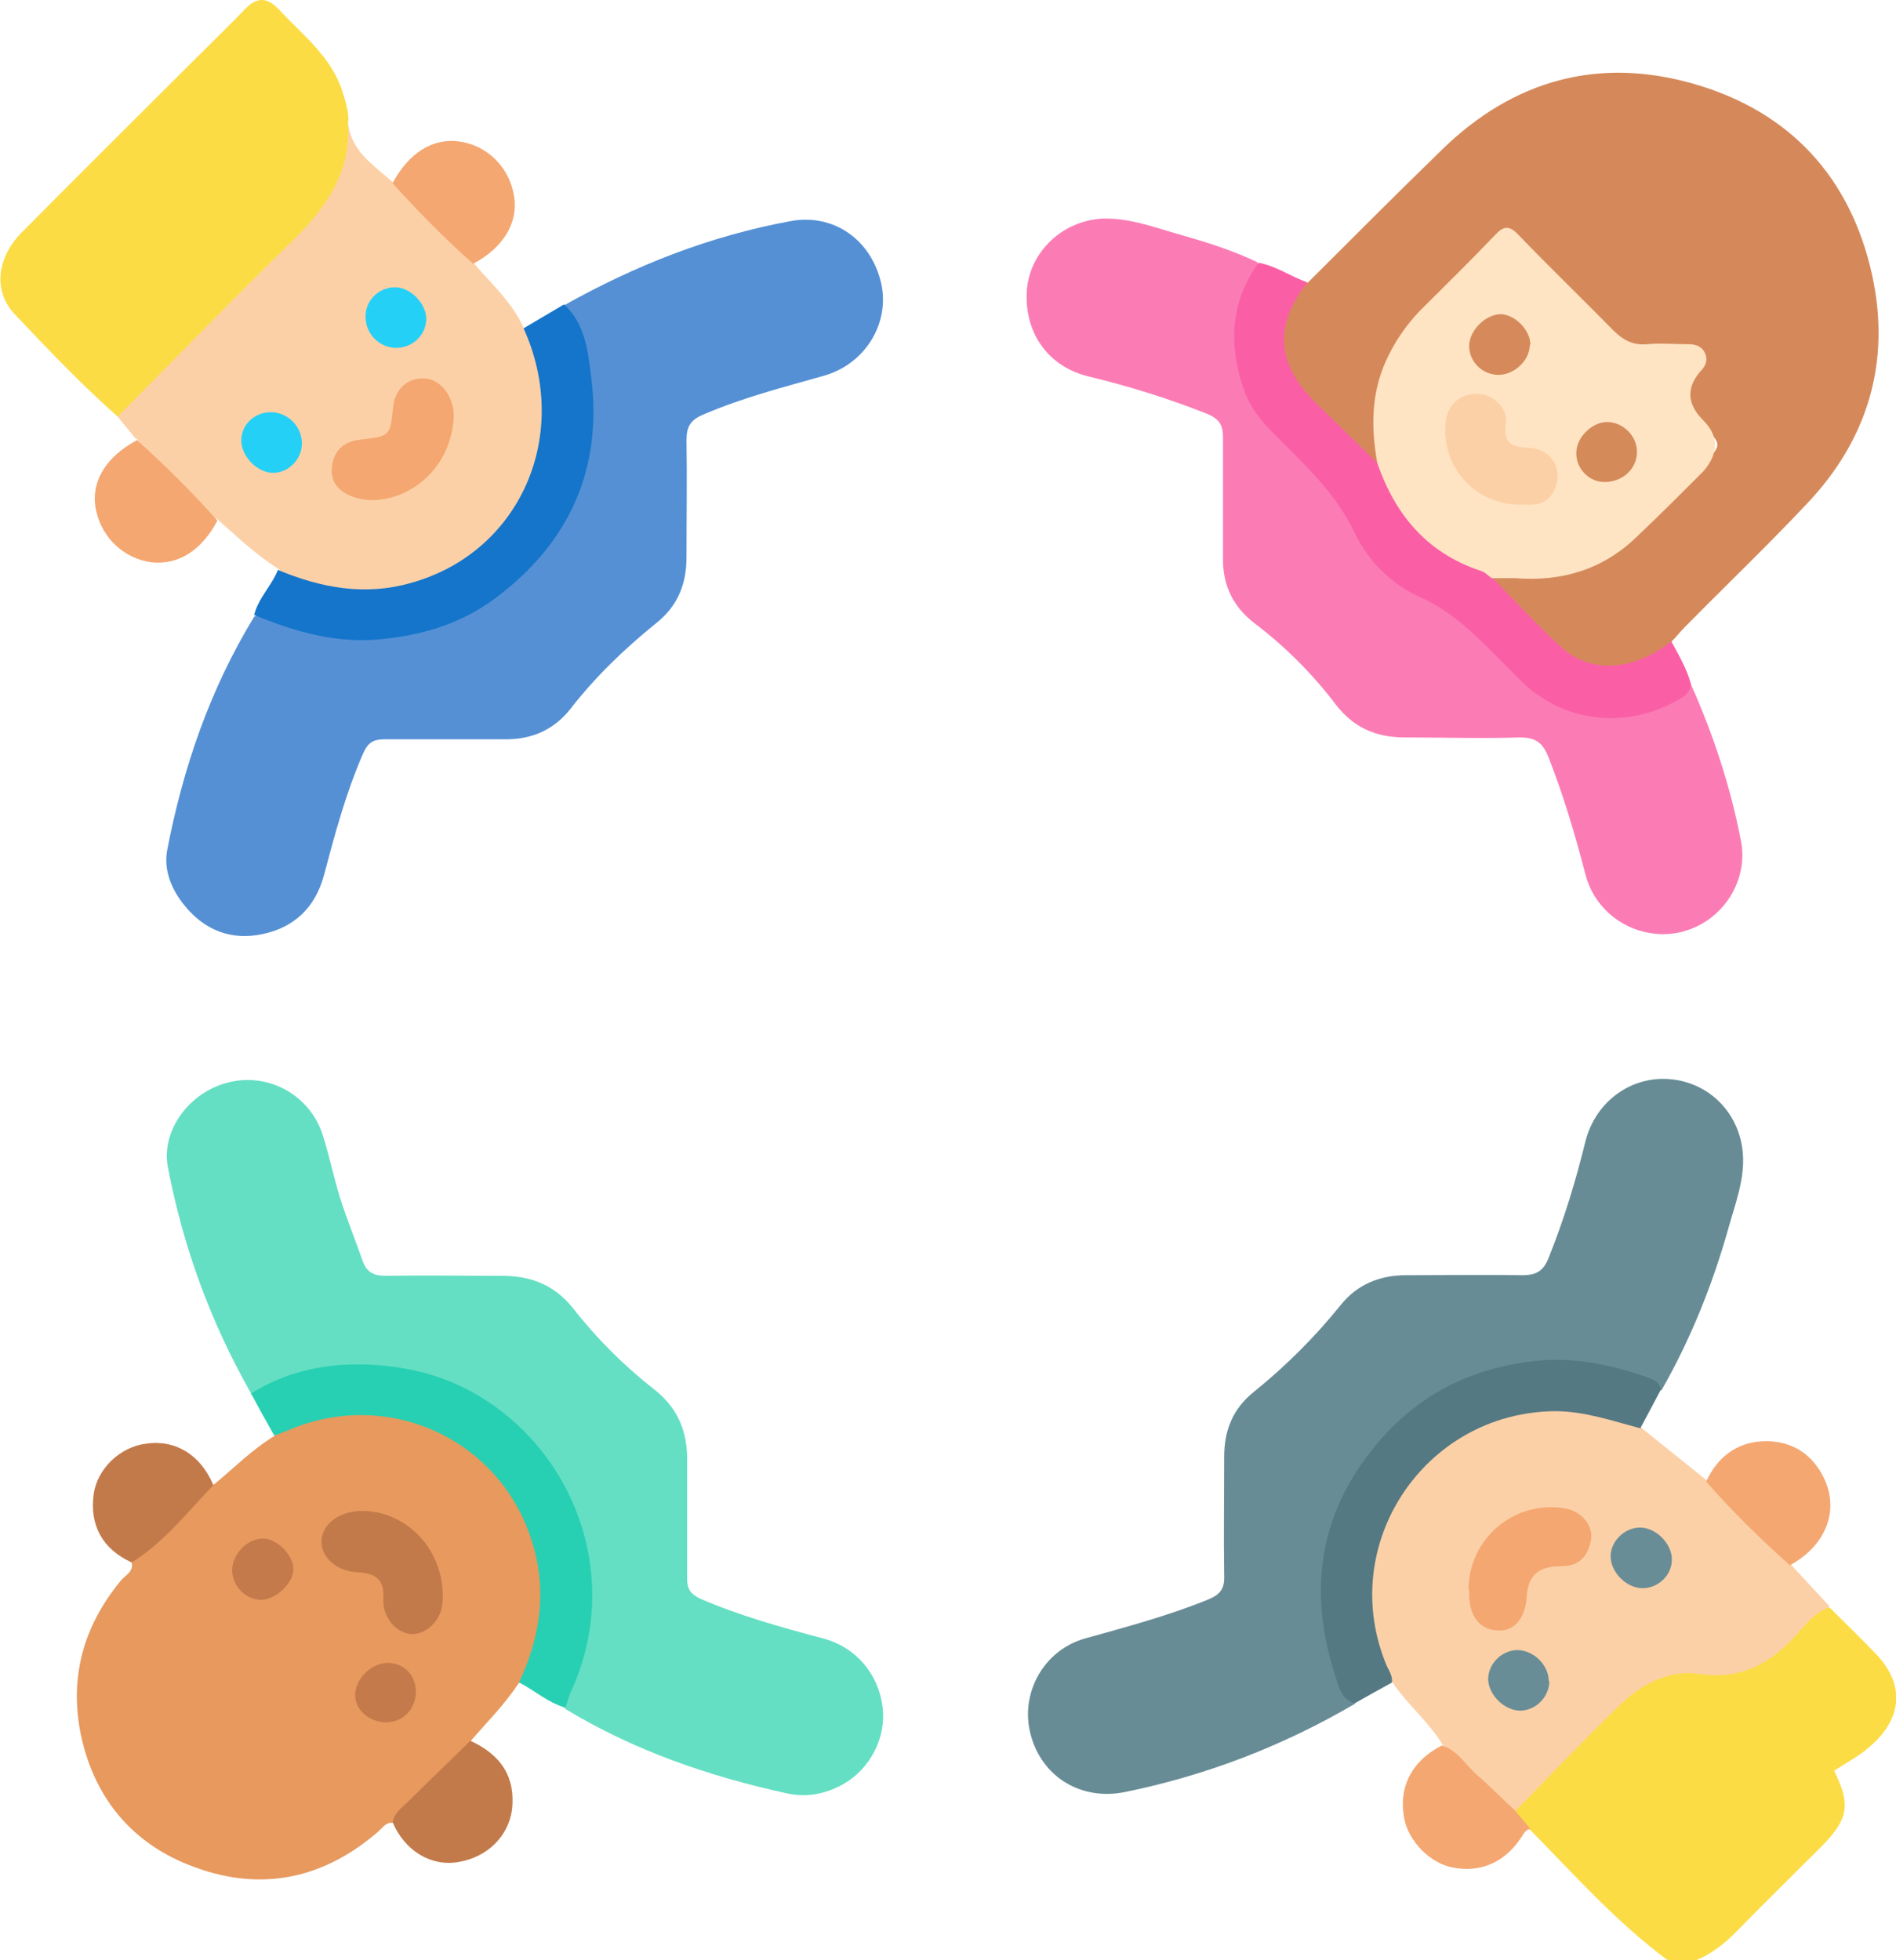 <?xml version="1.0" encoding="UTF-8"?><svg id="Layer_2" xmlns="http://www.w3.org/2000/svg" width="30.96" height="32" viewBox="0 0 30.96 32"><g id="Layer_1-2"><path d="M29.87,26.24c.25.25.51.5.75.75.49.5.45,1.06-.08,1.52-.18.16-.39.27-.59.4.27.55.24.78-.2,1.23-.45.45-.9.89-1.35,1.35-.21.22-.44.41-.72.52h-.44c-.84-.62-1.53-1.4-2.26-2.14-.15-.07-.28-.14-.28-.33.01-.04.02-.08.05-.11.61-.61,1.18-1.27,1.86-1.81.38-.3.82-.42,1.32-.34.42.07.78-.1,1.08-.38.19-.18.37-.37.56-.55.08-.08.16-.17.3-.1Z" fill="#fcdc45" stroke-width="0"/><path d="M21.35,4.62c.73-.73,1.46-1.46,2.2-2.18,1.16-1.13,2.55-1.52,4.11-1.07,1.57.45,2.56,1.53,2.91,3.12.31,1.42-.07,2.69-1.07,3.74-.64.68-1.32,1.33-1.98,2-.08.08-.15.17-.23.25-.03.12-.11.19-.21.26-.47.3-1.17.28-1.6-.07-.38-.32-.72-.69-1.06-1.05-.05-.05-.09-.11-.07-.19.12-.11.28-.09.42-.08.88.08,1.57-.3,2.17-.9.31-.31.62-.62.93-.93.23-.24.23-.28,0-.51-.04-.05-.09-.09-.13-.13q-.39-.39-.08-.85c.14-.2.09-.3-.15-.34-.09-.01-.19-.02-.28,0-.5.08-.87-.12-1.2-.5-.38-.43-.81-.81-1.21-1.22-.16-.16-.28-.18-.44,0-.4.41-.82.8-1.21,1.22-.54.58-.77,1.27-.66,2.07.01.1.04.21-.03.3-.12.04-.2-.05-.27-.12-.33-.33-.67-.65-.99-1-.39-.43-.44-1.07-.16-1.57.07-.11.15-.2.27-.25Z" fill="#d5895a" stroke-width="0"/><path d="M9.22,4.98c1.16-.65,2.38-1.13,3.69-1.37.71-.13,1.32.31,1.48,1.02.14.64-.25,1.3-.92,1.5-.67.19-1.34.36-1.99.64-.21.09-.27.2-.27.42.01.64,0,1.27,0,1.91,0,.43-.14.79-.49,1.07-.52.42-1,.88-1.41,1.41-.28.35-.65.5-1.09.49-.65,0-1.29,0-1.94,0-.18,0-.27.05-.35.23-.28.64-.46,1.31-.64,1.99-.14.52-.48.85-1,.96-.51.11-.95-.06-1.28-.47-.21-.26-.34-.57-.28-.9.26-1.35.7-2.63,1.42-3.81.12-.08.22,0,.32.03,1.85.76,3.86.02,4.76-1.78.51-1.01.52-2.08.05-3.13-.03-.07-.07-.13-.07-.2Z" fill="#5590d5" stroke-width="0"/><path d="M4.1,22.75c-.66-1.16-1.11-2.39-1.36-3.7-.11-.6.36-1.23,1-1.38.65-.16,1.32.21,1.53.86.11.35.18.7.29,1.05.11.34.24.66.36,1,.06.18.17.25.37.25.63-.01,1.27,0,1.91,0,.47,0,.85.15,1.15.52.39.5.84.95,1.34,1.34.38.3.54.69.53,1.17,0,.64,0,1.27,0,1.91,0,.17.05.25.21.33.65.28,1.33.47,2.01.65.53.14.9.57.97,1.11.07.5-.2,1.03-.66,1.28-.28.15-.57.21-.9.14-1.28-.28-2.5-.7-3.62-1.38-.1-.15.01-.28.06-.41.54-1.36.33-2.62-.55-3.76-.59-.76-1.4-1.19-2.36-1.32-.72-.1-1.41,0-2.07.31-.07.03-.13.06-.21.05Z" fill="#64dfc3" stroke-width="0"/><path d="M8.47,27.48c-.23.35-.52.64-.79.95-.11.25-.33.39-.51.57-.25.26-.5.52-.76.76-.11-.01-.16.08-.23.14-.85.74-1.83.98-2.9.62-1.06-.35-1.73-1.11-1.96-2.2-.19-.93.04-1.77.65-2.51.07-.09.22-.15.18-.3.44-.43.83-.92,1.34-1.27.33-.27.63-.58,1-.8.24-.27.58-.32.9-.37,1.93-.29,3.47,1.08,3.52,2.96.01.42-.08.83-.25,1.21-.04.1-.08.19-.19.24Z" fill="#e7995e" stroke-width="0"/><path d="M22.12,27.82c-1.18.69-2.43,1.17-3.76,1.44-.71.14-1.35-.25-1.53-.94-.18-.67.21-1.38.89-1.57.68-.19,1.36-.37,2.02-.64.19-.08.26-.18.25-.39-.01-.65,0-1.29,0-1.94,0-.44.15-.79.49-1.06.52-.42.99-.89,1.41-1.41.27-.34.64-.49,1.07-.49.64,0,1.27-.01,1.9,0,.24,0,.35-.08.43-.29.25-.62.44-1.25.6-1.9.17-.66.76-1.07,1.39-1.01.64.06,1.13.56,1.18,1.22.03.41-.12.8-.23,1.19-.26.93-.62,1.83-1.1,2.67-1.5-.77-3.25-.45-4.41.74-1.12,1.13-1.4,2.96-.59,4.38Z" fill="#688c96" stroke-width="0"/><path d="M27.61,11.17c.37.83.65,1.68.82,2.57.12.62-.28,1.31-.99,1.48-.67.15-1.37-.25-1.55-.94-.17-.65-.36-1.3-.61-1.93-.09-.22-.2-.31-.46-.31-.62.02-1.25,0-1.88,0-.47,0-.84-.16-1.13-.54-.38-.5-.82-.94-1.32-1.32-.35-.27-.52-.61-.52-1.05,0-.67,0-1.33,0-2,0-.2-.07-.29-.25-.37-.63-.25-1.27-.45-1.93-.61-.69-.16-1.08-.74-1.02-1.44.06-.6.57-1.1,1.22-1.14.45-.02.88.15,1.31.27.42.12.83.25,1.23.44.04.08,0,.14-.04.2-.48.79-.31,1.99.45,2.65.49.42.92.89,1.21,1.49.24.5.66.89,1.18,1.13.39.18.7.44.99.75.16.17.32.33.48.49.82.81,1.89.88,2.79.18Z" fill="#fb7cb5" stroke-width="0"/><path d="M2.23,7.18c-.1-.13-.21-.25-.31-.38-.03-.18.12-.25.22-.35.93-.93,1.86-1.87,2.79-2.8.41-.4.68-.86.67-1.45,0-.08,0-.17.08-.22.04.49.43.72.74,1,.42.26.7.66,1.05.98.1.09.23.18.26.33.29.34.63.64.82,1.06.29.24.33.6.37.93.21,1.64-.87,3.09-2.5,3.37-.55.1-1.1.04-1.62-.18-.1-.04-.19-.09-.25-.18-.37-.23-.68-.53-1.01-.82-.26-.11-.41-.34-.59-.53-.25-.26-.55-.46-.72-.79Z" fill="#fcd0a6" stroke-width="0"/><path d="M29.87,26.24c-.28.1-.43.35-.62.54-.42.43-.88.64-1.5.55-.48-.07-.92.15-1.27.48-.59.57-1.16,1.17-1.73,1.75-.11.03-.17-.05-.24-.11-.32-.32-.65-.62-.95-.96-.23-.38-.57-.65-.82-1.02-.4-.55-.45-1.18-.38-1.82.23-1.99,2.34-3.23,4.21-2.49.09.03.18.07.23.15.36.29.71.57,1.07.86.4.24.67.63,1.01.94.13.12.29.23.35.42.21.23.43.46.64.69Z" fill="#fcd0a6" stroke-width="0"/><path d="M5.68,1.98c.06.79-.32,1.37-.86,1.91-.98.95-1.93,1.94-2.9,2.91-.59-.52-1.14-1.1-1.68-1.67-.36-.38-.29-.93.12-1.34.92-.93,1.85-1.85,2.78-2.78.29-.29.58-.57.86-.86.19-.2.36-.2.55,0,.37.4.82.74,1.02,1.28.06.18.12.36.12.54Z" fill="#fcdc45" stroke-width="0"/><path d="M27.61,11.17c-.01.14-.11.21-.23.27-.86.48-1.88.35-2.57-.35-.07-.07-.13-.13-.2-.2-.43-.43-.84-.88-1.42-1.14-.47-.21-.85-.59-1.07-1.05-.32-.68-.87-1.16-1.37-1.67-.22-.22-.38-.46-.47-.76-.22-.7-.17-1.37.27-1.98.29.05.53.23.8.32-.55.7-.51,1.32.13,1.96.33.33.67.65,1,.98.12.04.14.15.18.24.29.66.74,1.15,1.43,1.4.11.04.24.08.27.23.38.39.74.79,1.14,1.15.48.44,1.19.38,1.79-.1.12.22.25.44.32.69Z" fill="#fa5fa6" stroke-width="0"/><path d="M8.47,27.48c.35-.74.47-1.5.22-2.3-.51-1.68-2.35-2.53-3.98-1.83-.08.03-.15.06-.23.09-.13-.23-.26-.46-.38-.69.68-.42,1.41-.53,2.2-.45.89.09,1.64.45,2.26,1.07,1.02,1.02,1.49,2.69.75,4.28-.03.07-.05.16-.08.23-.28-.08-.5-.28-.75-.41Z" fill="#27d0b2" stroke-width="0"/><path d="M26.79,23.32c-.46-.12-.91-.28-1.4-.28-2.14.02-3.58,2.2-2.74,4.17.04.08.09.16.08.26-.2.11-.4.22-.61.34-.23-.07-.26-.29-.32-.46-.44-1.37-.27-2.63.67-3.76.67-.81,1.53-1.25,2.59-1.37.64-.07,1.23.06,1.82.26.11.04.22.07.24.21-.11.21-.22.41-.33.62Z" fill="#557983" stroke-width="0"/><path d="M4.55,9.31c.7.29,1.41.42,2.15.21,1.79-.49,2.64-2.41,1.85-4.16.22-.13.44-.26.66-.39.34.31.39.75.44,1.16.2,1.52-.35,2.74-1.58,3.65-.53.39-1.13.58-1.79.65-.76.09-1.45-.11-2.13-.39.07-.28.29-.48.39-.74Z" fill="#1475ca" stroke-width="0"/><path d="M23.55,28.5c.26.08.39.33.58.49.21.18.4.38.61.57.08.1.17.2.25.3-.08.01-.11.08-.15.14-.27.41-.67.58-1.12.49-.37-.07-.72-.43-.79-.8-.09-.48.09-.88.52-1.14.04-.02.07-.04.11-.06Z" fill="#f4a771" stroke-width="0"/><path d="M29.22,25.55c-.48-.43-.94-.88-1.36-1.36.19-.42.53-.66.98-.66.38,0,.7.17.9.52.32.55.11,1.17-.52,1.51Z" fill="#f4a771" stroke-width="0"/><path d="M6.41,29.76c.03-.19.2-.28.32-.41.31-.31.64-.62.95-.93.52.24.74.61.68,1.13-.06.43-.4.77-.87.85-.45.08-.88-.18-1.08-.65Z" fill="#c37a4a" stroke-width="0"/><path d="M2.23,7.18c.46.41.9.85,1.32,1.32-.26.49-.64.73-1.08.68-.44-.06-.8-.39-.9-.84-.1-.45.14-.87.66-1.15Z" fill="#f4a771" stroke-width="0"/><path d="M7.73,4.31c-.46-.41-.9-.85-1.32-1.32.27-.5.66-.74,1.09-.68.43.06.78.38.88.82.11.46-.13.9-.66,1.18Z" fill="#f4a771" stroke-width="0"/><path d="M3.49,24.24c-.43.45-.81.94-1.34,1.27-.48-.22-.69-.61-.62-1.12.06-.41.43-.77.86-.82.48-.07.89.19,1.09.67Z" fill="#c37a4a" stroke-width="0"/><path d="M24.36,9.44c-.06-.04-.11-.1-.18-.12-.88-.29-1.4-.92-1.69-1.76-.11-.61-.1-1.2.19-1.77.13-.26.3-.5.5-.71.41-.41.83-.82,1.23-1.24.15-.16.24-.16.39,0,.51.53,1.03,1.03,1.54,1.55.16.16.32.25.55.23.23-.02.46,0,.69,0,.13,0,.23.05.27.17.04.11-.01.2-.09.28q-.34.4.05.79t0,.84c-.36.36-.72.72-1.09,1.07-.55.53-1.22.73-1.98.67-.12,0-.25,0-.37,0Z" fill="#fee4c3" stroke-width="0"/><path d="M7.23,26.08s0,.12-.03.22c-.08.25-.33.42-.54.37-.24-.05-.41-.3-.4-.56.02-.3-.1-.42-.41-.44-.34-.01-.6-.23-.6-.5,0-.27.26-.48.61-.5.73-.03,1.37.58,1.37,1.39Z" fill="#c37a4a" stroke-width="0"/><path d="M6.31,28.12c-.27,0-.5-.19-.51-.43-.01-.27.26-.54.53-.54.26,0,.45.19.46.45.01.29-.2.52-.49.52Z" fill="#c47a4a" stroke-width="0"/><path d="M4.27,26.12c-.25,0-.47-.21-.48-.48,0-.25.23-.51.49-.52.23-.01.51.26.51.5,0,.23-.28.49-.52.5Z" fill="#c47a4a" stroke-width="0"/><path d="M7.41,6.81c-.06,1.03-1.01,1.51-1.62,1.31-.24-.08-.4-.23-.37-.5.03-.26.19-.41.45-.44.5-.06.5-.05.55-.54.03-.29.24-.48.52-.46.26.01.48.31.47.63Z" fill="#f4a771" stroke-width="0"/><path d="M4.42,6.73c.28,0,.51.23.51.51,0,.26-.22.48-.47.48-.26,0-.52-.27-.52-.53,0-.26.22-.46.48-.46Z" fill="#25d0f7" stroke-width="0"/><path d="M6.47,5.68c-.28,0-.51-.24-.5-.52,0-.26.22-.47.48-.47.26,0,.52.28.51.53-.01.26-.23.46-.49.46Z" fill="#25d0f7" stroke-width="0"/><path d="M23.98,25.96c0-.85.76-1.48,1.59-1.33.25.05.45.27.41.51-.05.26-.18.43-.48.43-.39,0-.55.16-.57.5-.02.34-.2.56-.45.55-.3,0-.48-.21-.49-.57,0-.03,0-.06,0-.09Z" fill="#f4a771" stroke-width="0"/><path d="M25.3,27.44c0,.26-.21.48-.47.49-.26,0-.52-.25-.53-.51,0-.25.21-.47.47-.48.27,0,.52.24.52.51Z" fill="#698d97" stroke-width="0"/><path d="M27.3,25.46c0,.26-.22.47-.48.47-.26,0-.52-.26-.52-.52,0-.25.23-.47.48-.47.26,0,.52.26.52.52Z" fill="#698d97" stroke-width="0"/><path d="M24.82,8.24c-.75,0-1.31-.65-1.21-1.38.04-.27.25-.44.53-.43.25.01.49.24.45.5-.05.33.13.37.37.38.4.02.59.39.4.73-.13.23-.34.2-.55.2Z" fill="#fcd0a6" stroke-width="0"/><path d="M26.73,7.38c0,.28-.24.49-.53.49-.26,0-.47-.23-.46-.48,0-.25.26-.5.5-.5.27,0,.5.24.49.5Z" fill="#d58a5a" stroke-width="0"/><path d="M24.98,5.63c0,.26-.26.49-.51.49-.27,0-.48-.22-.48-.47,0-.26.28-.53.53-.52.24.02.47.27.47.5Z" fill="#d68a5b" stroke-width="0"/></g></svg>